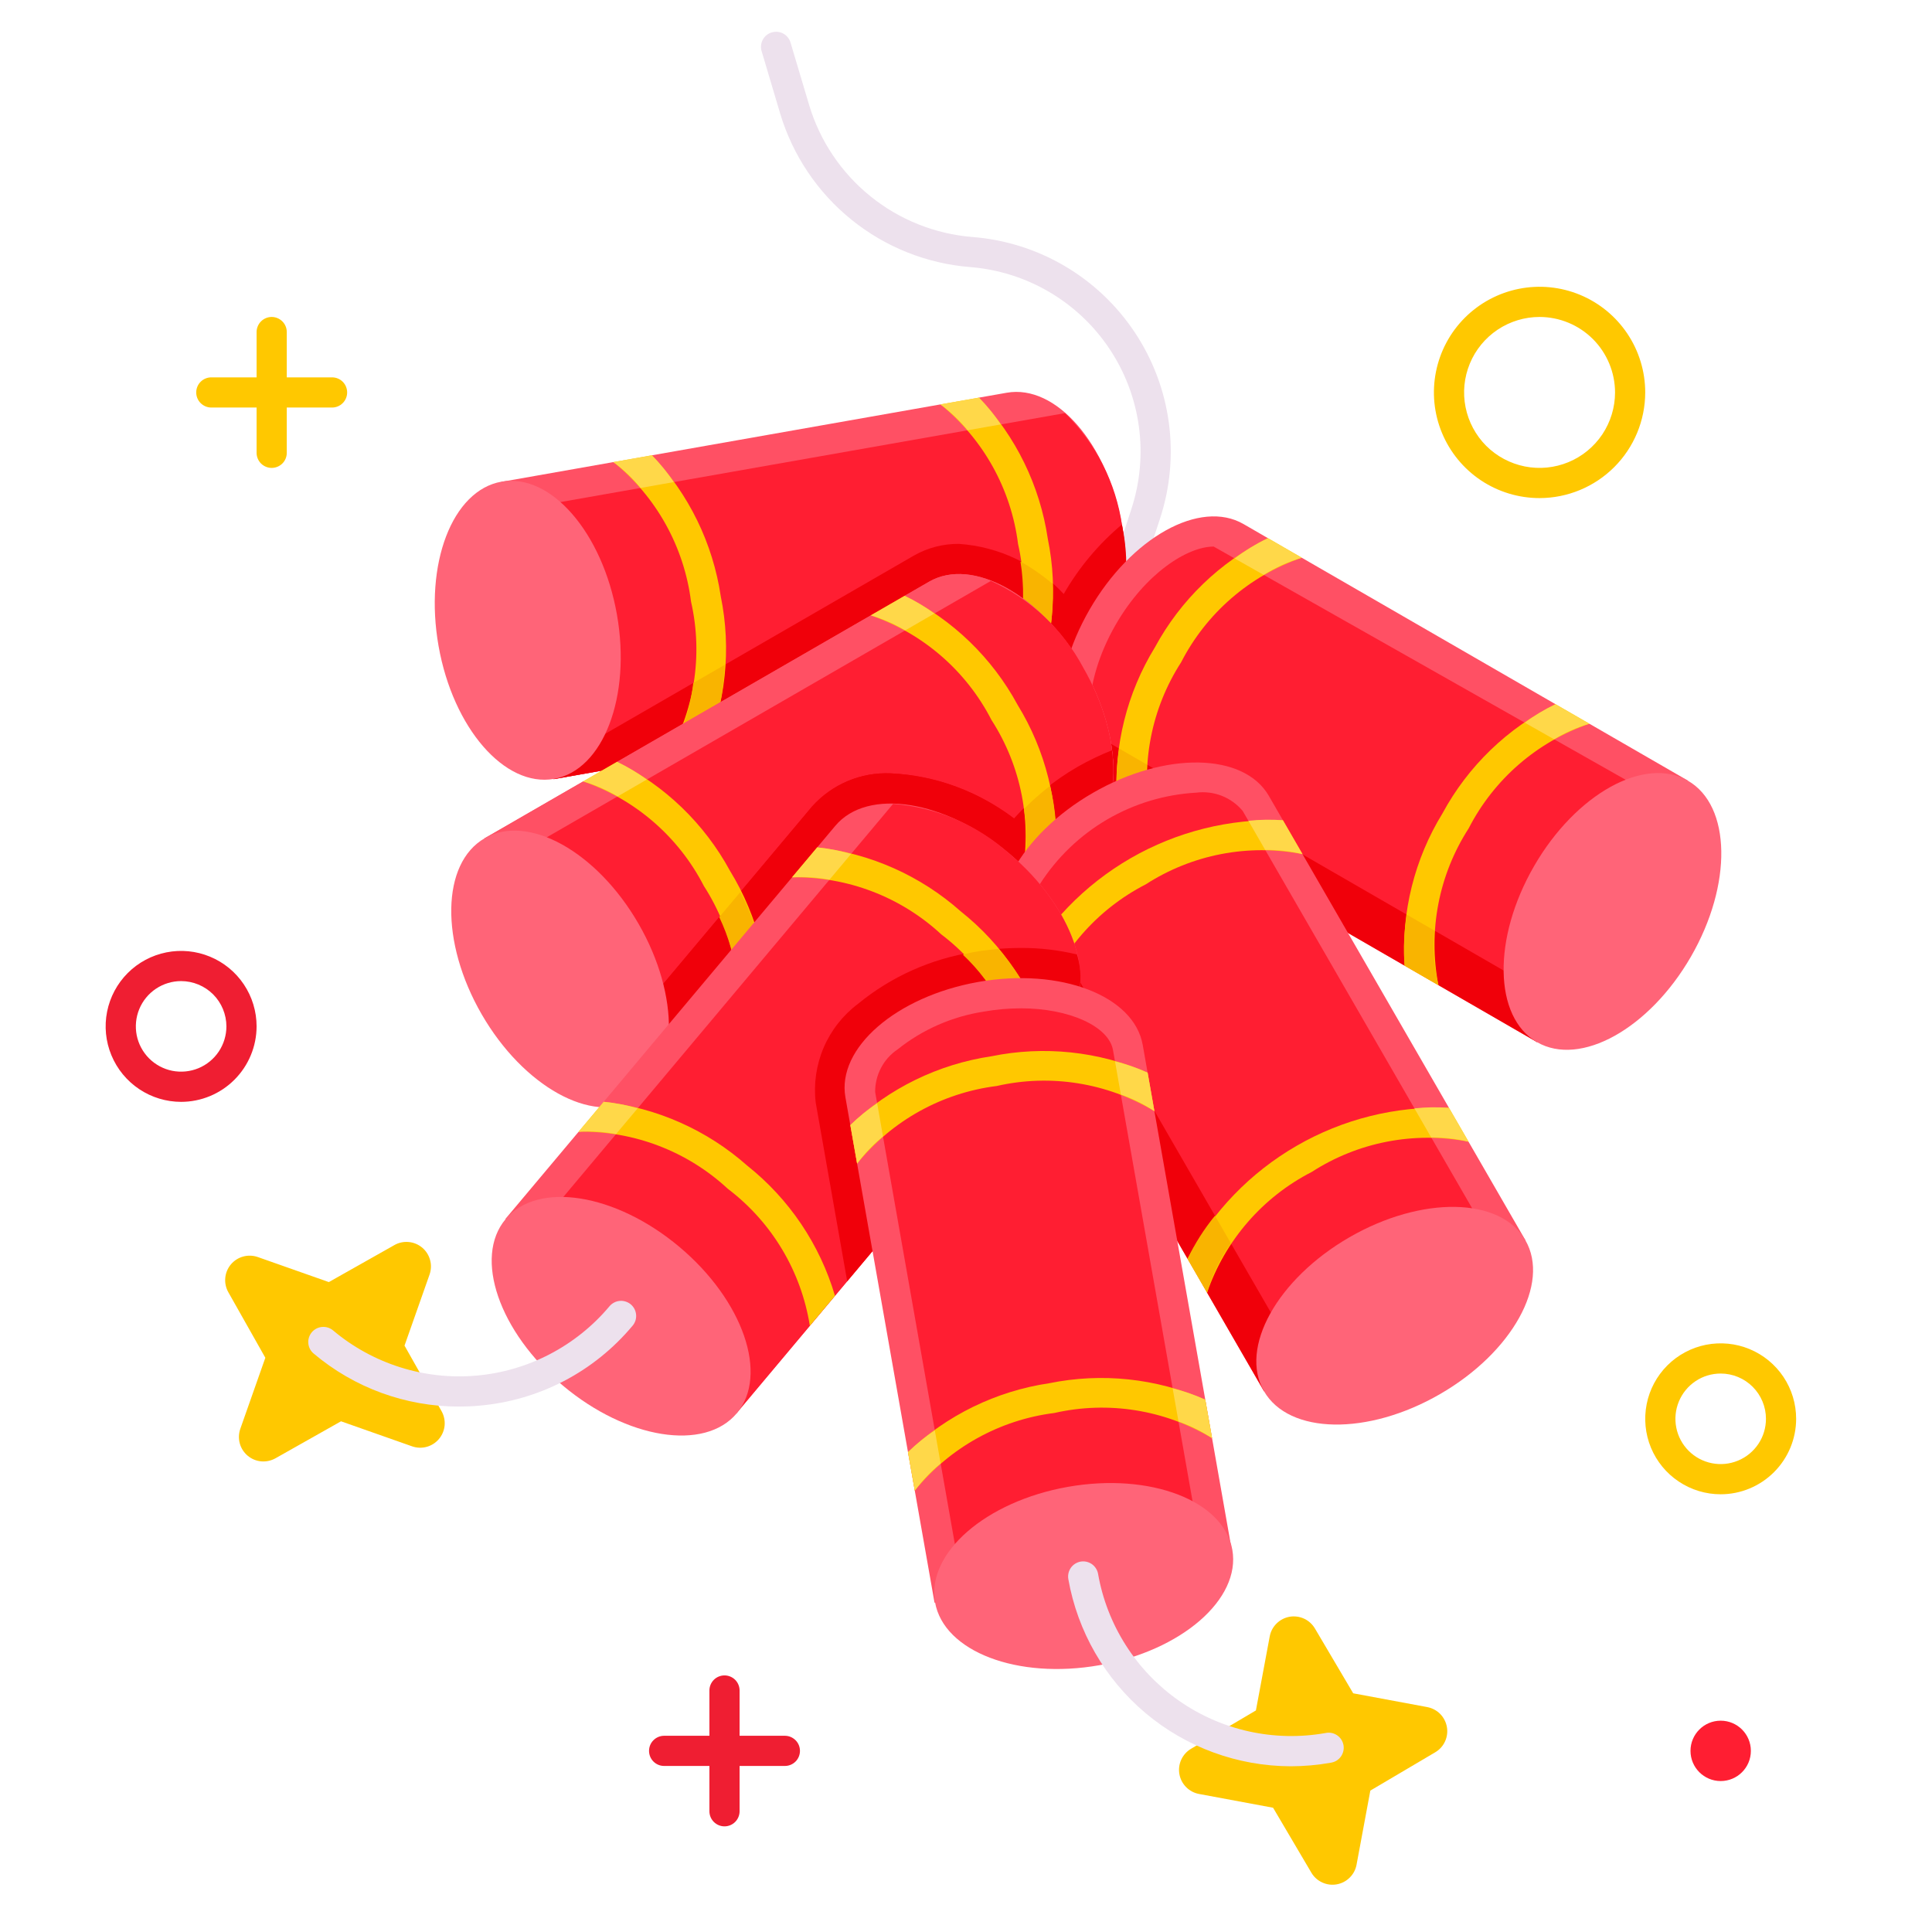<svg width="53" height="53" viewBox="0 0 53 53" fill="none" xmlns="http://www.w3.org/2000/svg">
<path d="M42.234 13.664C41.661 13.664 41.101 13.494 40.624 13.176C40.147 12.857 39.776 12.404 39.557 11.875C39.337 11.345 39.28 10.762 39.392 10.2C39.504 9.638 39.779 9.121 40.185 8.716C40.59 8.311 41.107 8.035 41.669 7.923C42.231 7.811 42.814 7.868 43.344 8.088C43.873 8.307 44.326 8.679 44.644 9.155C44.963 9.632 45.133 10.192 45.133 10.766C45.132 11.534 44.826 12.271 44.283 12.814C43.739 13.357 43.003 13.663 42.234 13.664ZM42.234 8.695C41.825 8.695 41.425 8.817 41.084 9.044C40.744 9.272 40.478 9.595 40.322 9.973C40.165 10.352 40.124 10.768 40.204 11.169C40.284 11.571 40.481 11.94 40.77 12.23C41.06 12.519 41.429 12.716 41.831 12.796C42.232 12.876 42.648 12.835 43.027 12.678C43.405 12.522 43.728 12.256 43.956 11.916C44.183 11.575 44.305 11.175 44.305 10.766C44.304 10.217 44.086 9.691 43.698 9.302C43.309 8.914 42.783 8.696 42.234 8.695ZM47.203 40.992C46.794 40.992 46.393 40.871 46.053 40.643C45.712 40.416 45.447 40.092 45.29 39.714C45.134 39.336 45.093 38.92 45.173 38.518C45.252 38.116 45.45 37.748 45.739 37.458C46.029 37.168 46.398 36.971 46.799 36.891C47.201 36.812 47.617 36.852 47.995 37.009C48.374 37.166 48.697 37.431 48.925 37.772C49.152 38.112 49.273 38.512 49.273 38.922C49.273 39.471 49.054 39.997 48.666 40.385C48.278 40.773 47.752 40.992 47.203 40.992ZM47.203 37.68C46.957 37.68 46.717 37.752 46.513 37.889C46.309 38.026 46.15 38.219 46.056 38.447C45.962 38.673 45.937 38.923 45.985 39.164C46.033 39.405 46.151 39.627 46.325 39.8C46.498 39.974 46.72 40.092 46.961 40.14C47.202 40.188 47.452 40.163 47.678 40.069C47.906 39.975 48.099 39.816 48.236 39.612C48.373 39.408 48.445 39.168 48.445 38.922C48.445 38.593 48.314 38.277 48.081 38.044C47.848 37.811 47.532 37.68 47.203 37.68ZM9.109 11.18H5.797C5.687 11.18 5.582 11.136 5.504 11.058C5.426 10.981 5.383 10.875 5.383 10.766C5.383 10.656 5.426 10.55 5.504 10.473C5.582 10.395 5.687 10.352 5.797 10.352H9.109C9.219 10.352 9.325 10.395 9.402 10.473C9.48 10.55 9.523 10.656 9.523 10.766C9.523 10.875 9.48 10.981 9.402 11.058C9.325 11.136 9.219 11.18 9.109 11.18Z" fill="#FFC800"/>
<path d="M7.453 12.836C7.343 12.836 7.238 12.792 7.16 12.715C7.083 12.637 7.039 12.532 7.039 12.422V9.109C7.039 9 7.083 8.894 7.16 8.817C7.238 8.739 7.343 8.695 7.453 8.695C7.563 8.695 7.668 8.739 7.746 8.817C7.824 8.894 7.867 9 7.867 9.109V12.422C7.867 12.532 7.824 12.637 7.746 12.715C7.668 12.792 7.563 12.836 7.453 12.836Z" fill="#FFC800"/>
<path d="M4.969 30.227C4.559 30.227 4.159 30.105 3.819 29.878C3.478 29.65 3.213 29.327 3.056 28.948C2.899 28.57 2.858 28.154 2.938 27.752C3.018 27.351 3.215 26.982 3.505 26.692C3.794 26.403 4.163 26.206 4.565 26.126C4.966 26.046 5.383 26.087 5.761 26.244C6.139 26.4 6.463 26.666 6.69 27.006C6.918 27.346 7.039 27.747 7.039 28.156C7.038 28.705 6.82 29.231 6.432 29.619C6.044 30.008 5.518 30.226 4.969 30.227ZM4.969 26.914C4.723 26.914 4.483 26.987 4.279 27.123C4.074 27.26 3.915 27.454 3.821 27.681C3.727 27.908 3.703 28.158 3.75 28.399C3.798 28.64 3.917 28.861 4.09 29.035C4.264 29.208 4.485 29.327 4.726 29.375C4.967 29.422 5.217 29.398 5.444 29.304C5.671 29.21 5.865 29.051 6.002 28.846C6.138 28.642 6.211 28.402 6.211 28.156C6.21 27.827 6.079 27.511 5.847 27.278C5.614 27.046 5.298 26.915 4.969 26.914ZM21.531 48.445H18.219C18.109 48.445 18.004 48.402 17.926 48.324C17.848 48.246 17.805 48.141 17.805 48.031C17.805 47.921 17.848 47.816 17.926 47.739C18.004 47.661 18.109 47.617 18.219 47.617H21.531C21.641 47.617 21.746 47.661 21.824 47.739C21.902 47.816 21.945 47.921 21.945 48.031C21.945 48.141 21.902 48.246 21.824 48.324C21.746 48.402 21.641 48.445 21.531 48.445Z" fill="#EF1E32"/>
<path d="M19.875 50.102C19.765 50.102 19.66 50.058 19.582 49.98C19.505 49.903 19.461 49.797 19.461 49.688V46.375C19.461 46.265 19.505 46.16 19.582 46.082C19.66 46.005 19.765 45.961 19.875 45.961C19.985 45.961 20.09 46.005 20.168 46.082C20.245 46.16 20.289 46.265 20.289 46.375V49.688C20.289 49.797 20.245 49.903 20.168 49.98C20.09 50.058 19.985 50.102 19.875 50.102Z" fill="#EF1E32"/>
<path d="M47.203 48.859C47.66 48.859 48.031 48.489 48.031 48.031C48.031 47.574 47.66 47.203 47.203 47.203C46.746 47.203 46.375 47.574 46.375 48.031C46.375 48.489 46.746 48.859 47.203 48.859Z" fill="#FF1E32"/>
<path d="M30.086 18.618C30.02 18.618 29.956 18.602 29.898 18.573C29.839 18.543 29.789 18.5 29.75 18.447C29.712 18.394 29.686 18.333 29.676 18.268C29.666 18.204 29.671 18.138 29.692 18.075L31.037 13.964C31.276 13.233 31.346 12.458 31.242 11.697C31.138 10.935 30.862 10.207 30.435 9.568C30.009 8.929 29.442 8.395 28.779 8.007C28.116 7.618 27.373 7.386 26.607 7.326C25.418 7.23 24.286 6.777 23.358 6.027C22.43 5.278 21.75 4.266 21.405 3.124L20.897 1.416C20.879 1.363 20.873 1.308 20.877 1.252C20.881 1.197 20.897 1.143 20.923 1.094C20.948 1.045 20.984 1.001 21.026 0.966C21.069 0.931 21.119 0.904 21.172 0.889C21.225 0.873 21.281 0.868 21.336 0.874C21.391 0.88 21.444 0.897 21.493 0.924C21.541 0.952 21.584 0.988 21.617 1.032C21.651 1.076 21.676 1.126 21.69 1.18L22.199 2.888C22.495 3.87 23.08 4.74 23.878 5.384C24.675 6.029 25.649 6.418 26.671 6.501C27.562 6.57 28.426 6.84 29.198 7.292C29.969 7.744 30.628 8.365 31.124 9.109C31.621 9.852 31.942 10.699 32.063 11.585C32.184 12.471 32.102 13.373 31.824 14.222L30.478 18.333C30.451 18.416 30.398 18.488 30.328 18.539C30.257 18.59 30.172 18.618 30.085 18.618H30.086Z" fill="#EDE1ED"/>
<path d="M25.799 11.094L17.885 12.49L17.7 13.208L16.828 12.676L13.753 13.219L15.191 21.374L29.056 18.929C30.406 18.691 31.18 16.672 30.783 14.42C30.386 12.168 28.969 10.535 27.617 10.774L26.855 10.908L26.671 11.626L25.799 11.094Z" fill="#FF5064"/>
<path d="M29.216 11.333L13.896 14.034L15.19 21.374L29.055 18.929C30.405 18.691 31.179 16.672 30.782 14.42C30.615 13.246 30.063 12.161 29.215 11.333H29.216Z" fill="#FF1E32"/>
<path d="M30.783 14.42C30.781 14.409 30.777 14.401 30.775 14.39C30.136 14.927 29.596 15.571 29.181 16.295C28.433 15.487 27.404 14.995 26.305 14.92C25.874 14.916 25.448 15.026 25.073 15.24L16.515 20.181L15.123 20.985L15.191 21.374L18.266 20.831C18.34 20.726 18.688 20.563 18.751 20.447L19.327 20.323L19.323 20.644L29.056 18.928C29.347 18.858 29.618 18.722 29.849 18.53C30.079 18.338 30.262 18.095 30.384 17.821C30.882 16.761 31.023 15.567 30.783 14.42Z" fill="#F0000A"/>
<path d="M25.799 11.094L26.856 10.908C27.869 11.973 28.528 13.325 28.744 14.779C29.039 16.22 28.881 17.716 28.294 19.063L27.237 19.25C28.017 17.951 28.265 16.4 27.928 14.923C27.739 13.42 26.977 12.048 25.8 11.094H25.799Z" fill="#FFC800"/>
<path d="M27.994 15.405C28.209 16.736 27.941 18.1 27.237 19.25L28.294 19.063C28.726 18.107 28.923 17.062 28.871 16.014C28.599 15.783 28.306 15.579 27.994 15.405Z" fill="#F9B400"/>
<path d="M16.828 12.676L17.885 12.49C18.898 13.555 19.557 14.907 19.773 16.361C20.068 17.802 19.91 19.298 19.323 20.645L18.266 20.831C19.046 19.532 19.294 17.982 18.957 16.505C18.768 15.002 18.006 13.63 16.829 12.676H16.828Z" fill="#FFC800"/>
<path d="M18.751 20.448L19.327 20.324L19.323 20.645C19.663 19.887 19.852 19.07 19.878 18.24L19.018 18.737C18.938 19.485 18.68 20.204 18.266 20.832C18.34 20.727 18.687 20.563 18.751 20.448Z" fill="#F9B400"/>
<path d="M15.198 21.367C16.549 21.129 17.322 19.11 16.924 16.858C16.526 14.606 15.109 12.974 13.758 13.213C12.406 13.451 11.633 15.47 12.031 17.722C12.429 19.974 13.847 21.606 15.198 21.367Z" fill="#FF6478"/>
<path d="M27.852 17.879C27.729 18.369 27.521 18.832 27.237 19.25L28.294 19.063C28.487 18.637 28.628 18.188 28.714 17.727L27.852 17.879Z" fill="#F9B400"/>
<path d="M26.856 10.908L25.799 11.094C26.077 11.298 26.327 11.536 26.545 11.803L27.453 11.643C27.277 11.38 27.078 11.134 26.856 10.908ZM17.885 12.49L16.828 12.676C17.106 12.88 17.356 13.119 17.574 13.386L18.482 13.225C18.306 12.962 18.107 12.716 17.885 12.49Z" fill="#FFD849"/>
<path d="M35.711 15.3L42.672 19.318L42.599 20.055L43.601 19.854L46.305 21.415L42.164 28.587L29.972 21.548C28.784 20.861 28.747 18.7 29.891 16.72C31.035 14.74 32.925 13.69 34.113 14.376L34.782 14.763L34.71 15.501L35.711 15.3Z" fill="#FF5064"/>
<path d="M33.295 14.994C32.574 14.994 31.419 15.729 30.608 17.134C29.66 18.776 29.71 20.441 30.386 20.831L41.861 27.456L45.173 21.718L33.295 14.994Z" fill="#FF1E32"/>
<path d="M42.785 27.511L42.164 28.588L39.46 27.026C39.427 26.903 39.156 26.63 39.136 26.5L38.637 26.187L38.531 26.49L31.571 22.471L31.29 21.572L30.843 21.29L30.642 21.934L29.972 21.548C29.662 21.329 29.414 21.033 29.253 20.689C29.093 20.345 29.026 19.965 29.059 19.587L42.785 27.511Z" fill="#F0000A"/>
<path d="M35.711 15.3L34.782 14.763C33.466 15.418 32.384 16.462 31.684 17.755C30.915 19.008 30.551 20.467 30.642 21.934L31.571 22.471C31.282 20.984 31.58 19.442 32.401 18.169C33.093 16.821 34.279 15.793 35.711 15.3ZM43.601 19.854L42.672 19.318C41.355 19.972 40.273 21.017 39.573 22.31C38.803 23.563 38.439 25.023 38.531 26.49L39.46 27.026C39.171 25.538 39.469 23.997 40.29 22.724C40.982 21.376 42.168 20.348 43.6 19.854H43.601Z" fill="#FFC800"/>
<path d="M46.386 26.245C47.529 24.265 47.493 22.103 46.304 21.417C45.116 20.731 43.226 21.78 42.083 23.761C40.939 25.741 40.975 27.903 42.164 28.589C43.352 29.275 45.242 28.226 46.386 26.245Z" fill="#FF6478"/>
<path d="M31.46 20.973C31.409 21.475 31.446 21.983 31.571 22.472L30.642 21.935C30.607 21.468 30.627 20.998 30.704 20.536L31.46 20.973ZM39.35 25.528C39.298 26.03 39.336 26.537 39.46 27.027L38.531 26.49C38.495 26.023 38.516 25.553 38.592 25.091L39.35 25.528Z" fill="#F9B400"/>
<path d="M35.711 15.3L34.782 14.763C34.46 14.918 34.155 15.105 33.871 15.321L34.666 15.771C34.991 15.566 35.343 15.408 35.711 15.3ZM43.601 19.854L42.672 19.318C42.375 19.459 42.093 19.63 41.829 19.825L42.633 20.281C42.935 20.097 43.261 19.954 43.6 19.854H43.601Z" fill="#FFD849"/>
<path d="M23.889 16.881L16.929 20.899L17.001 21.637L15.999 21.436L13.295 22.997L17.435 30.168L29.628 23.129C30.816 22.444 30.853 20.281 29.709 18.301C28.565 16.321 26.676 15.271 25.487 15.958L24.817 16.345L24.89 17.082L23.889 16.881Z" fill="#FF5064"/>
<path d="M23.889 16.881L16.929 20.899L17.001 21.637L15.999 21.436L13.295 22.997L17.435 30.168L29.628 23.129C30.816 22.444 30.853 20.281 29.709 18.301C28.565 16.321 26.676 15.271 25.487 15.958L24.817 16.345L24.89 17.082L23.889 16.881Z" fill="#FF5064"/>
<path d="M27.181 15.937L13.71 23.714L17.436 30.169L29.628 23.13C30.816 22.444 30.853 20.282 29.709 18.302C29.15 17.256 28.261 16.425 27.181 15.937Z" fill="#FF1E32"/>
<path d="M28.216 22.777C27.171 21.84 25.835 21.288 24.433 21.215C24.029 21.198 23.627 21.27 23.255 21.427C22.883 21.584 22.55 21.821 22.28 22.122L16.658 28.822L17.435 30.169L20.14 28.608C20.173 28.485 20.444 28.212 20.465 28.082L20.963 27.768L21.069 28.071L28.029 24.053L28.492 23.039C28.399 22.952 28.314 22.86 28.216 22.777Z" fill="#F0000A"/>
<path d="M30.503 20.582C30.181 20.711 29.867 20.862 29.566 21.033C28.909 21.413 28.316 21.895 27.809 22.461C26.841 21.705 25.661 21.269 24.433 21.215C24.029 21.198 23.627 21.27 23.255 21.427C22.883 21.584 22.55 21.821 22.28 22.122L16.658 28.822L17.435 30.168L20.14 28.607C20.173 28.484 20.444 28.212 20.465 28.081L20.963 27.768L21.069 28.071L26.621 24.866L29.627 23.129C30.357 22.709 30.647 21.731 30.503 20.582Z" fill="#F0000A"/>
<path d="M23.888 16.881L24.817 16.345C26.134 16.999 27.216 18.044 27.916 19.337C28.686 20.589 29.049 22.049 28.958 23.516L28.029 24.053C28.318 22.566 28.02 21.024 27.199 19.751C26.507 18.403 25.321 17.375 23.888 16.881Z" fill="#FFC800"/>
<path d="M28.958 23.517C29.013 22.86 28.962 22.199 28.805 21.559C28.552 21.754 28.313 21.966 28.089 22.193C28.198 22.81 28.178 23.444 28.029 24.053L28.958 23.517Z" fill="#F9B400"/>
<path d="M15.999 21.436L16.928 20.899C18.245 21.554 19.326 22.599 20.027 23.891C20.796 25.144 21.16 26.604 21.068 28.071L20.14 28.608C20.429 27.12 20.131 25.579 19.309 24.305C18.617 22.958 17.431 21.93 15.999 21.436Z" fill="#FFC800"/>
<path d="M20.311 24.47L19.731 25.159C20.243 26.233 20.387 27.445 20.14 28.608C20.173 28.484 20.444 28.212 20.465 28.082L20.963 27.768L21.069 28.071C21.147 26.824 20.885 25.579 20.311 24.47Z" fill="#F9B400"/>
<path d="M17.435 30.168C18.623 29.482 18.66 27.32 17.516 25.34C16.373 23.36 14.483 22.31 13.295 22.996C12.106 23.682 12.07 25.844 13.213 27.824C14.357 29.805 16.247 30.854 17.435 30.168Z" fill="#FF6478"/>
<path d="M20.25 27.109C20.302 27.612 20.265 28.119 20.14 28.608L21.069 28.072C21.105 27.604 21.084 27.134 21.007 26.672L20.25 27.109Z" fill="#F9B400"/>
<path d="M24.817 16.345L23.889 16.881C24.22 16.978 24.537 17.116 24.833 17.293L25.631 16.832C25.376 16.644 25.103 16.481 24.817 16.345ZM16.928 20.899L15.999 21.436C16.33 21.533 16.647 21.671 16.944 21.848L17.742 21.386C17.486 21.199 17.214 21.036 16.928 20.899Z" fill="#FFD849"/>
<path d="M35.731 23.431L39.749 30.391L39.318 30.994L40.286 31.32L41.847 34.024L34.675 38.165L27.636 25.973C26.951 24.785 28 22.894 29.98 21.751C31.96 20.609 34.122 20.644 34.808 21.833L35.194 22.502L34.763 23.105L35.731 23.431Z" fill="#FF5064"/>
<path d="M34.091 22.247C33.937 22.062 33.74 21.919 33.516 21.831C33.293 21.744 33.051 21.714 32.813 21.745C31.952 21.794 31.116 22.046 30.371 22.481C29.627 22.916 28.997 23.522 28.531 24.247C28.395 24.434 28.308 24.652 28.276 24.881C28.245 25.11 28.272 25.343 28.353 25.559L34.978 37.034L40.716 33.721L34.091 22.247Z" fill="#FF1E32"/>
<path d="M35.751 37.544L34.675 38.165L33.114 35.461C33.147 35.338 33.048 34.966 33.096 34.843L32.821 34.322L32.578 34.532L28.559 27.572L28.766 26.652L28.518 26.185L28.023 26.643L27.636 25.973C27.476 25.629 27.41 25.248 27.443 24.87C27.477 24.492 27.609 24.129 27.827 23.818L35.751 37.544Z" fill="#F0000A"/>
<path d="M35.731 23.431L35.194 22.502C33.731 22.451 32.283 22.812 31.015 23.544C29.747 24.276 28.71 25.35 28.023 26.642L28.56 27.572C29.053 26.139 30.082 24.953 31.43 24.261C32.703 23.44 34.244 23.142 35.731 23.431ZM40.286 31.32L39.749 30.391C38.286 30.339 36.838 30.7 35.57 31.433C34.302 32.165 33.265 33.238 32.578 34.531L33.114 35.46C33.608 34.028 34.636 32.841 35.984 32.15C37.258 31.328 38.799 31.031 40.286 31.32Z" fill="#FFC800"/>
<path d="M39.502 38.245C41.483 37.102 42.532 35.212 41.846 34.024C41.16 32.835 38.998 32.799 37.018 33.942C35.037 35.086 33.988 36.976 34.674 38.164C35.36 39.352 37.522 39.389 39.502 38.245Z" fill="#FF6478"/>
<path d="M29.213 26.22C28.917 26.629 28.696 27.086 28.559 27.572L28.023 26.643C28.226 26.221 28.479 25.825 28.776 25.462L29.213 26.22ZM33.768 34.109C33.472 34.518 33.25 34.975 33.113 35.461L32.578 34.532C32.781 34.11 33.033 33.713 33.33 33.351L33.768 34.109Z" fill="#F9B400"/>
<path d="M35.731 23.431L35.194 22.502C34.879 22.477 34.562 22.483 34.247 22.517L34.708 23.316C35.052 23.311 35.396 23.349 35.731 23.431ZM40.286 31.32L39.749 30.391C39.434 30.367 39.116 30.372 38.802 30.406L39.262 31.204C39.607 31.2 39.951 31.238 40.286 31.32Z" fill="#FFD849"/>
<path d="M21.728 24.068L16.562 30.224L16.883 30.893L15.873 31.047L13.865 33.439L20.209 38.762L29.259 27.977C30.141 26.926 29.436 24.883 27.684 23.413C25.933 21.943 23.797 21.603 22.915 22.654L22.418 23.246L22.739 23.915L21.728 24.068Z" fill="#FF5064"/>
<path d="M27.684 23.413C26.802 22.621 25.682 22.143 24.499 22.054L14.501 33.971L20.21 38.762L29.259 27.977C30.141 26.925 29.436 24.883 27.684 23.413Z" fill="#FF1E32"/>
<path d="M28.072 29.392L28.029 28.45L28.353 28.033L28.762 28.569L29.259 27.977C29.444 27.722 29.566 27.426 29.616 27.114C29.665 26.803 29.639 26.484 29.542 26.184C29.039 26.062 28.524 26.002 28.007 26.005C27.567 26.005 27.128 26.044 26.695 26.121C25.535 26.304 24.446 26.793 23.539 27.537C23.125 27.848 22.8 28.261 22.596 28.737C22.393 29.212 22.317 29.733 22.377 30.246L23.241 35.149L28.072 29.392Z" fill="#F0000A"/>
<path d="M21.728 24.068L22.418 23.246C23.879 23.412 25.253 24.023 26.353 24.999C27.504 25.912 28.346 27.16 28.762 28.57L28.073 29.392C27.835 27.895 27.029 26.548 25.821 25.632C24.71 24.602 23.243 24.042 21.728 24.068Z" fill="#FFC800"/>
<path d="M27.389 26.032C27.156 26.051 26.924 26.081 26.695 26.121C26.599 26.138 26.508 26.168 26.413 26.188C27.312 27.037 27.897 28.166 28.073 29.391L28.029 28.45L28.353 28.033L28.762 28.569C28.5 27.631 28.03 26.764 27.389 26.032Z" fill="#F9B400"/>
<path d="M15.873 31.046L16.562 30.225C18.023 30.39 19.398 31.001 20.498 31.976C21.649 32.891 22.49 34.138 22.906 35.548L22.216 36.37C21.979 34.873 21.172 33.526 19.965 32.611C18.854 31.581 17.388 31.02 15.873 31.046Z" fill="#FFC800"/>
<path d="M20.211 38.771C21.093 37.72 20.389 35.676 18.637 34.205C16.886 32.735 14.751 32.395 13.869 33.445C12.986 34.496 13.691 36.54 15.442 38.011C17.194 39.481 19.328 39.821 20.211 38.771Z" fill="#FF6478"/>
<path d="M27.663 27.946C27.884 28.4 28.022 28.889 28.073 29.391L28.762 28.569C28.635 28.118 28.455 27.684 28.225 27.276L27.663 27.946Z" fill="#F9B400"/>
<path d="M22.418 23.246L21.728 24.068C22.072 24.046 22.417 24.068 22.755 24.132L23.348 23.426C23.044 23.337 22.733 23.277 22.418 23.246ZM16.562 30.225L15.873 31.047C16.217 31.024 16.562 31.046 16.9 31.11L17.493 30.404C17.189 30.315 16.878 30.256 16.562 30.225Z" fill="#FFD849"/>
<path d="M10.821 34.155L9.021 35.171L7.072 34.484C6.943 34.439 6.803 34.434 6.672 34.47C6.54 34.506 6.422 34.581 6.334 34.686C6.246 34.791 6.192 34.92 6.18 35.056C6.167 35.192 6.196 35.329 6.263 35.448L7.279 37.247L6.592 39.197C6.547 39.326 6.542 39.465 6.578 39.597C6.614 39.728 6.689 39.846 6.794 39.934C6.899 40.022 7.027 40.076 7.163 40.089C7.299 40.101 7.436 40.072 7.555 40.006L9.355 38.99L11.305 39.677C11.434 39.722 11.573 39.727 11.705 39.691C11.836 39.655 11.954 39.58 12.042 39.475C12.13 39.37 12.184 39.242 12.197 39.106C12.209 38.97 12.181 38.833 12.114 38.714L11.097 36.914L11.784 34.964C11.829 34.835 11.835 34.696 11.798 34.564C11.762 34.432 11.687 34.314 11.582 34.226C11.477 34.138 11.348 34.084 11.212 34.072C11.076 34.059 10.939 34.088 10.82 34.155H10.821Z" fill="#FFC800"/>
<path d="M12.588 38.586C11.13 38.587 9.718 38.072 8.604 37.131C8.52 37.061 8.467 36.96 8.458 36.85C8.448 36.741 8.483 36.632 8.553 36.548C8.624 36.464 8.725 36.411 8.834 36.402C8.944 36.392 9.053 36.426 9.137 36.497C9.678 36.952 10.304 37.295 10.978 37.508C11.652 37.721 12.361 37.799 13.066 37.737C13.77 37.676 14.455 37.476 15.082 37.149C15.709 36.822 16.266 36.376 16.72 35.834C16.755 35.792 16.798 35.758 16.846 35.733C16.894 35.707 16.947 35.692 17.001 35.687C17.055 35.682 17.11 35.688 17.162 35.705C17.214 35.721 17.262 35.747 17.304 35.782C17.345 35.817 17.38 35.86 17.405 35.908C17.43 35.957 17.445 36.01 17.45 36.064C17.455 36.118 17.449 36.172 17.433 36.224C17.416 36.276 17.39 36.325 17.355 36.366C16.832 36.993 16.191 37.51 15.467 37.887C14.743 38.264 13.951 38.493 13.138 38.562C12.954 38.579 12.771 38.586 12.588 38.586Z" fill="#EDE1ED"/>
<path d="M36.071 44.672L37.122 46.452L39.154 46.83C39.288 46.856 39.412 46.921 39.508 47.018C39.604 47.116 39.668 47.24 39.692 47.375C39.716 47.509 39.698 47.648 39.641 47.772C39.584 47.897 39.49 48.001 39.372 48.07L37.592 49.121L37.214 51.153C37.189 51.288 37.124 51.412 37.026 51.508C36.929 51.605 36.805 51.669 36.67 51.693C36.535 51.717 36.396 51.699 36.272 51.641C36.147 51.584 36.043 51.49 35.974 51.372L34.924 49.591L32.891 49.213C32.757 49.188 32.634 49.122 32.538 49.025C32.442 48.928 32.378 48.804 32.354 48.669C32.33 48.535 32.348 48.396 32.405 48.272C32.462 48.148 32.555 48.044 32.673 47.974L34.453 46.922L34.832 44.891C34.857 44.757 34.922 44.633 35.02 44.537C35.117 44.441 35.241 44.376 35.376 44.352C35.511 44.329 35.649 44.347 35.774 44.404C35.898 44.461 36.001 44.555 36.071 44.672Z" fill="#FFC800"/>
<path d="M33.064 38.397L32.035 32.561L31.348 28.665C31.109 27.313 29.09 26.54 26.839 26.937C24.587 27.335 22.954 28.751 23.192 30.102L25.637 43.967L33.792 42.529L33.064 38.397Z" fill="#FF5064"/>
<path d="M24.008 29.958C24.006 29.727 24.061 29.499 24.169 29.295C24.276 29.09 24.433 28.916 24.625 28.787C25.307 28.242 26.12 27.886 26.983 27.752C27.321 27.692 27.664 27.662 28.008 27.661C29.331 27.661 30.418 28.154 30.533 28.809L32.834 41.857L26.309 43.008L24.008 29.958Z" fill="#FF1E32"/>
<path d="M31.668 30.482L31.482 29.426C30.135 28.839 28.639 28.682 27.199 28.976C25.744 29.192 24.392 29.851 23.327 30.864L23.513 31.92C24.467 30.743 25.839 29.981 27.342 29.792C28.819 29.455 30.369 29.703 31.668 30.482ZM33.25 39.453L33.064 38.397C31.716 37.809 30.221 37.652 28.781 37.946C27.326 38.162 25.974 38.822 24.909 39.835L25.095 40.892C26.048 39.715 27.421 38.951 28.924 38.762C30.401 38.426 31.951 38.673 33.25 39.453Z" fill="#FFC800"/>
<path d="M30.161 45.681C32.413 45.283 34.045 43.866 33.806 42.514C33.568 41.163 31.548 40.391 29.297 40.788C27.044 41.186 25.413 42.604 25.651 43.955C25.89 45.306 27.909 46.079 30.161 45.681Z" fill="#FF6478"/>
<path d="M35.409 48.454C33.951 48.45 32.541 47.934 31.425 46.995C30.31 46.056 29.56 44.755 29.307 43.319C29.298 43.266 29.299 43.211 29.311 43.158C29.323 43.105 29.345 43.054 29.376 43.01C29.407 42.965 29.447 42.927 29.493 42.898C29.538 42.869 29.59 42.849 29.643 42.839C29.697 42.83 29.752 42.831 29.805 42.843C29.858 42.855 29.908 42.877 29.953 42.908C29.997 42.939 30.035 42.979 30.064 43.025C30.094 43.07 30.114 43.122 30.123 43.175C30.245 43.871 30.504 44.537 30.884 45.133C31.263 45.73 31.757 46.245 32.336 46.651C32.915 47.056 33.568 47.344 34.259 47.497C34.949 47.65 35.663 47.665 36.359 47.542C36.413 47.53 36.47 47.529 36.525 47.539C36.58 47.55 36.632 47.571 36.678 47.602C36.725 47.633 36.764 47.673 36.795 47.72C36.825 47.767 36.846 47.819 36.856 47.874C36.865 47.929 36.864 47.986 36.851 48.04C36.838 48.095 36.815 48.146 36.782 48.191C36.749 48.236 36.707 48.274 36.659 48.303C36.611 48.331 36.557 48.349 36.502 48.357C36.141 48.421 35.776 48.453 35.409 48.454Z" fill="#EDE1ED"/>
<path d="M23.327 30.864L23.513 31.921C23.717 31.643 23.956 31.392 24.223 31.175L24.063 30.266C23.799 30.442 23.553 30.642 23.327 30.864ZM24.909 39.835L25.096 40.892C25.299 40.614 25.538 40.364 25.804 40.147L25.645 39.238C25.381 39.414 25.135 39.614 24.909 39.835ZM31.668 30.482L31.482 29.426C31.194 29.295 30.895 29.191 30.588 29.116L30.747 30.024C31.073 30.138 31.382 30.291 31.668 30.482ZM33.25 39.453L33.064 38.397C32.776 38.266 32.476 38.162 32.169 38.087L32.329 38.995C32.654 39.109 32.964 39.263 33.25 39.453Z" fill="#FFD849"/>
</svg>
